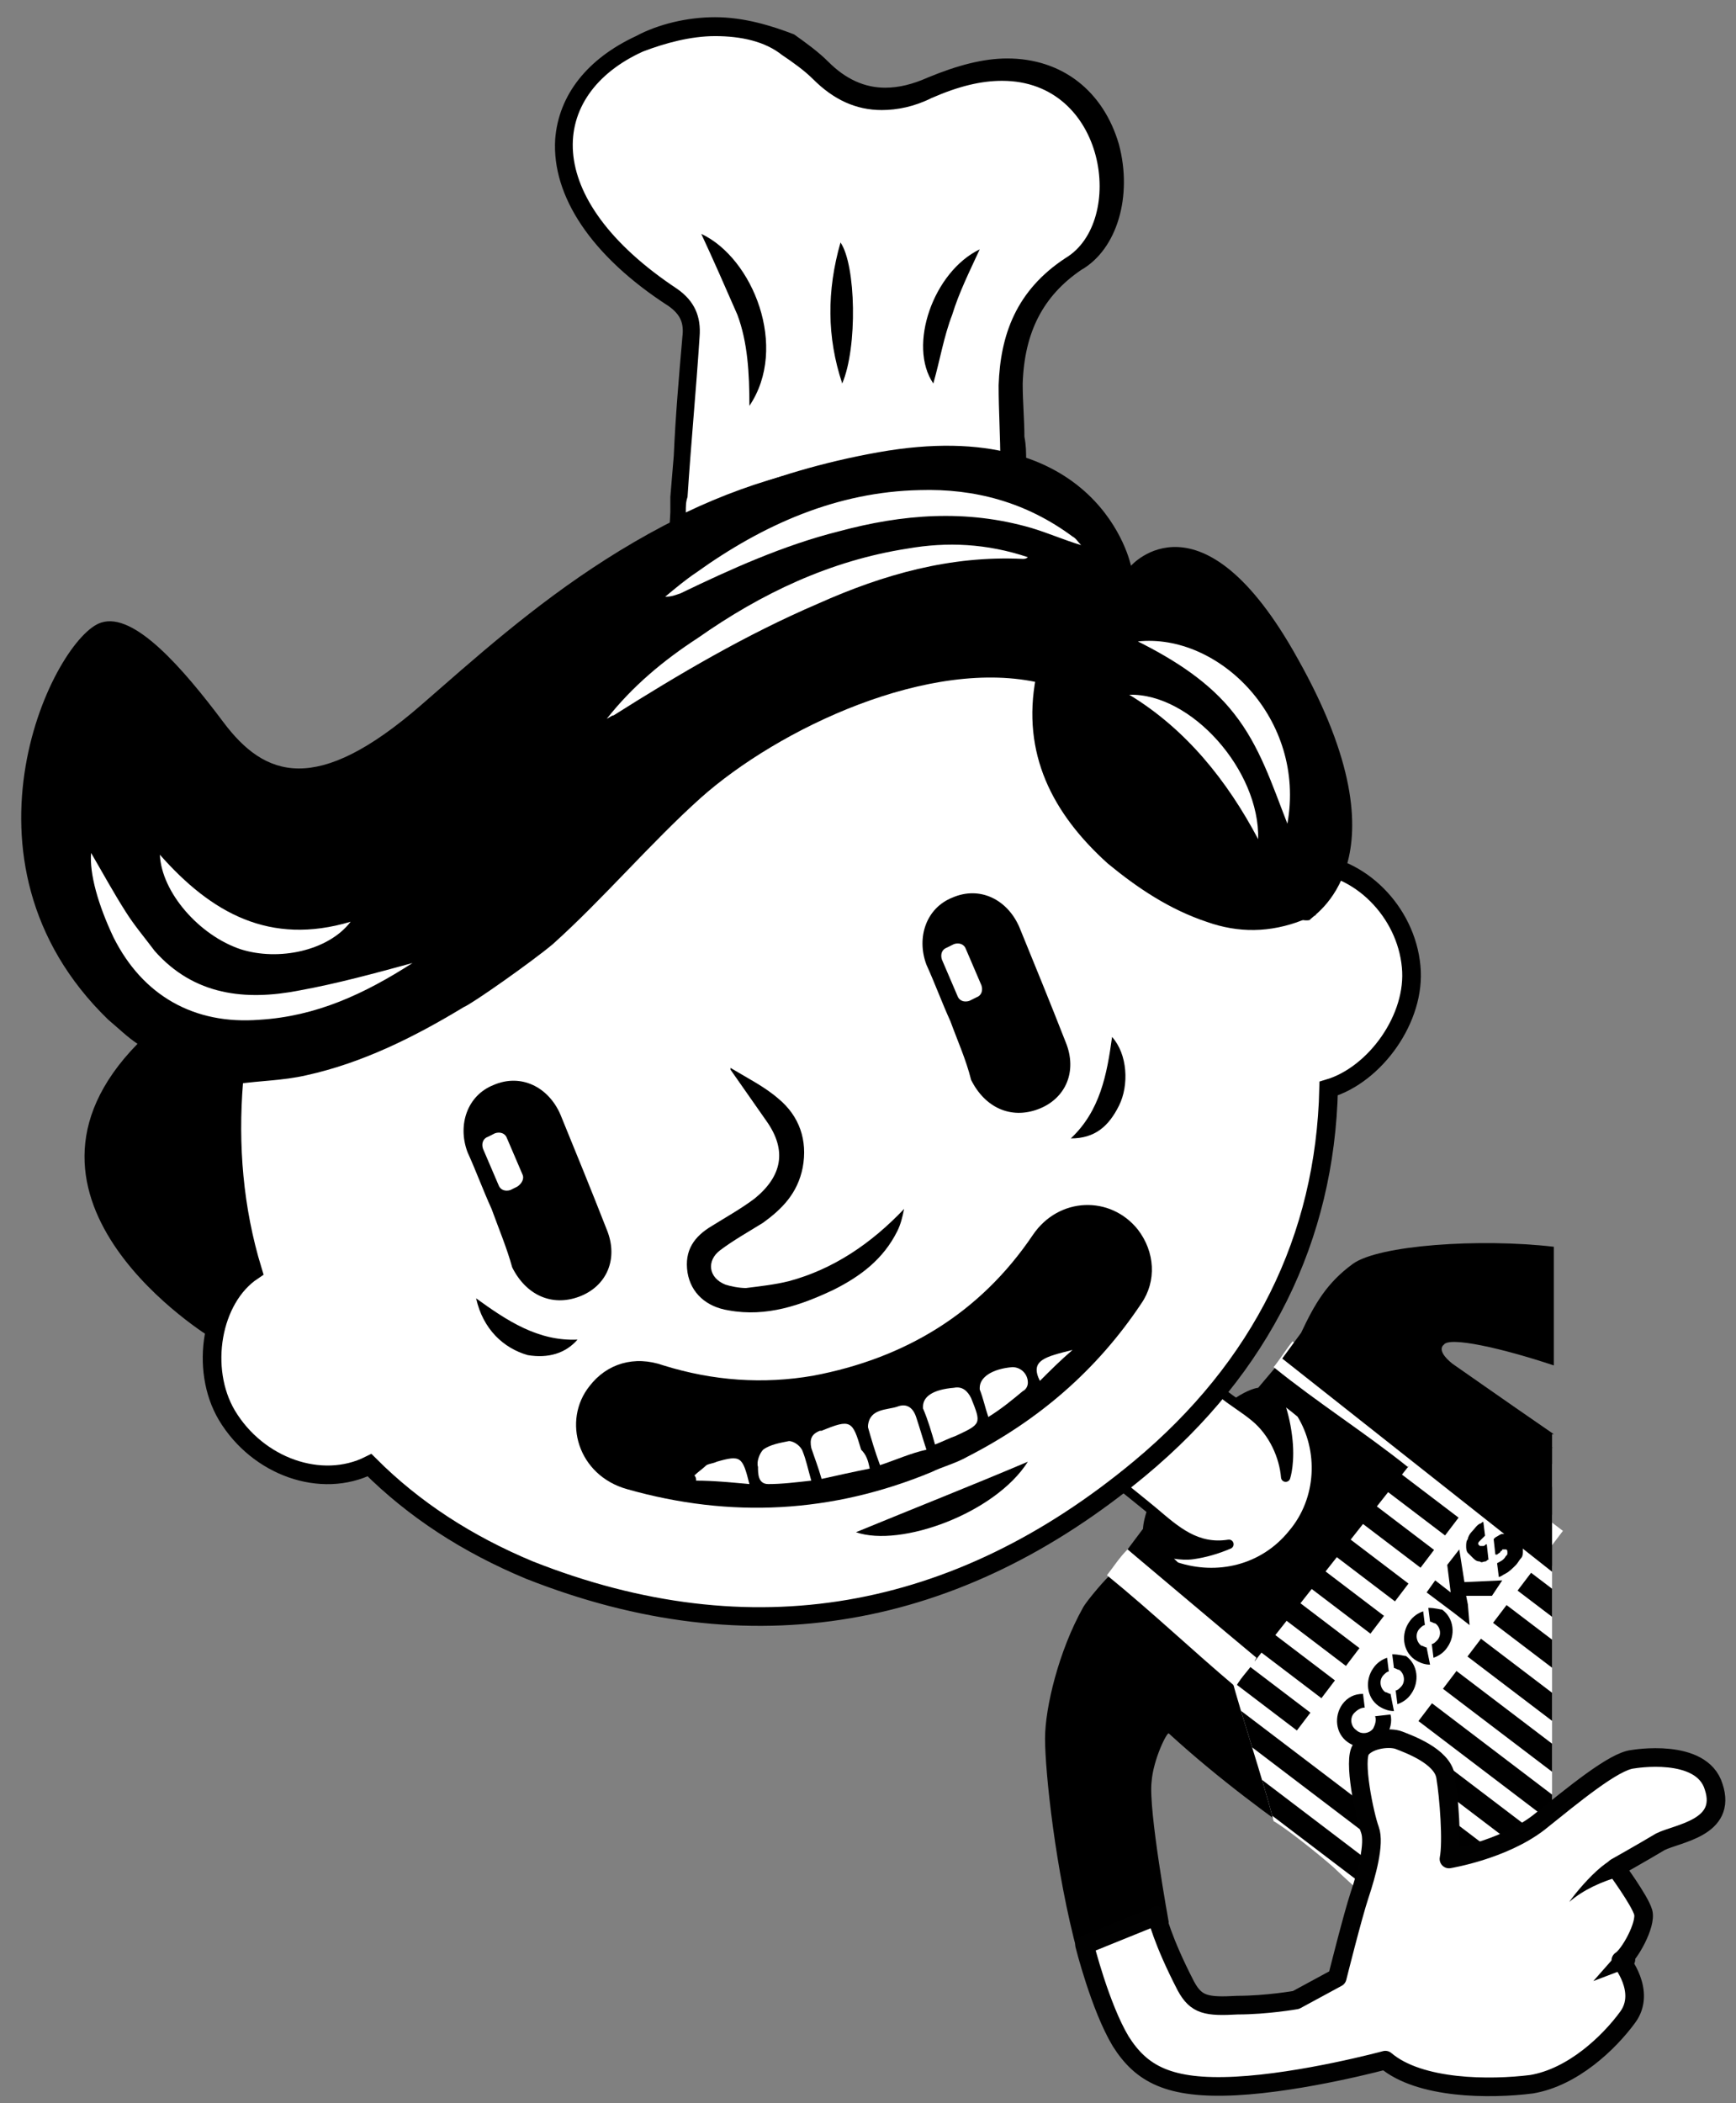 <?xml version="1.0" encoding="utf-8"?>
<!-- Generator: Adobe Illustrator 27.5.0, SVG Export Plug-In . SVG Version: 6.00 Build 0)  -->
<svg version="1.1" id="Layer_1" xmlns="http://www.w3.org/2000/svg" xmlns:xlink="http://www.w3.org/1999/xlink" x="0px" y="0px"
	 viewBox="0 0 101 122.3" style="enable-background:new 0 0 101 122.3;" xml:space="preserve">
<rect x="0" y="0" width="101" height="122.3" fill="#808080" stroke="none"/>
<style type="text/css">
	.st0{clip-path:url(#SVGID_00000005965682615550909050000001517216040872910212_);}
	.st1{fill:#FFFFFF;}
	.st2{fill:#FFFFFF;stroke:#000000;stroke-width:0.542;stroke-linecap:round;stroke-linejoin:round;stroke-miterlimit:10;}
	.st3{fill:#FFFFFF;stroke:#000000;stroke-width:1.084;stroke-miterlimit:10;}
	.st4{fill:#FFFFFF;stroke:#010101;stroke-width:1.084;stroke-linejoin:round;stroke-miterlimit:10;}
	.st5{fill:#010101;}
</style>
<g>
	<path d="M63,93.5c-1.4,2.5-2.2,5.8-2.2,7.6c0,1.9,0.6,7.7,1.9,12.5l5.3-1.8c0,0-1.2-6.6-1-8.2c0.1-1.3,0.9-2.9,1-2.8
		c5.9,5.4,12.3,8.9,12,9.4l5,0.7c-0.1-0.3-6.5-4.5-6.5-4.8c-0.4-2.1-4.7-3.6-5.2-5.7c-0.1-0.3-0.4-2.1-0.7-2.3
		c-2.8-2.3-7.9-6.5-8-6.5C64.5,91.6,63.2,93.1,63,93.5z"/>
	<g>
		<g>
			<defs>
				<path id="SVGID_1_" d="M90.4,84.2c-0.4-0.1-0.6-0.2-0.7-0.2c-3.1,0-4.7-0.2-7.8-0.2c-0.3,0-0.6,0.2-0.8,0.4
					c-2.7,3.5-6.1,7.9-8.8,11.4c-0.2,0.2-0.7,1.5-0.7,1.8c0.7,2.6,1.8,5.8,2.5,8.5c0.7,0.4,2.6,1.9,3.5,2.7c2.1,2,7.8,6.9,12.7,11.3
					V84.2z"/>
			</defs>
			<use xlink:href="#SVGID_1_"  style="overflow:visible;fill:#FFFFFF;"/>
			<clipPath id="SVGID_00000126320007349728693880000016635466268881923508_">
				<use xlink:href="#SVGID_1_"  style="overflow:visible;"/>
			</clipPath>
			<g style="clip-path:url(#SVGID_00000126320007349728693880000016635466268881923508_);">
				<rect x="95" y="87.8" transform="matrix(0.605 -0.796 0.796 0.605 -61.062 125.183)" width="1.3" height="72.7"/>
				<rect x="96.4" y="85.9" transform="matrix(0.605 -0.796 0.796 0.605 -58.984 125.559)" width="1.3" height="72.7"/>
				<rect x="97.9" y="84" transform="matrix(0.605 -0.796 0.796 0.605 -56.907 125.935)" width="1.3" height="72.7"/>
				<rect x="99.3" y="82.1" transform="matrix(0.605 -0.796 0.796 0.605 -54.83 126.311)" width="1.3" height="72.7"/>
				<rect x="100.7" y="80.2" transform="matrix(0.605 -0.796 0.796 0.605 -52.753 126.686)" width="1.3" height="72.6"/>
				<rect x="102.1" y="78.3" transform="matrix(0.605 -0.796 0.796 0.605 -50.676 127.062)" width="1.3" height="72.6"/>
				<rect x="103.5" y="76.4" transform="matrix(0.605 -0.796 0.796 0.605 -48.599 127.438)" width="1.3" height="72.6"/>
				<rect x="104.9" y="74.5" transform="matrix(0.605 -0.796 0.796 0.605 -46.522 127.814)" width="1.3" height="72.6"/>
				<rect x="106.4" y="72.6" transform="matrix(0.605 -0.796 0.796 0.605 -44.444 128.189)" width="1.3" height="72.5"/>
				<rect x="107.8" y="70.7" transform="matrix(0.605 -0.796 0.796 0.605 -42.367 128.565)" width="1.3" height="72.5"/>
				<rect x="109.2" y="68.8" transform="matrix(0.605 -0.796 0.796 0.605 -40.29 128.941)" width="1.3" height="72.5"/>
				<rect x="110.6" y="67" transform="matrix(0.605 -0.796 0.796 0.605 -38.213 129.316)" width="1.3" height="72.5"/>
				<rect x="112" y="65.1" transform="matrix(0.605 -0.796 0.796 0.605 -36.136 129.692)" width="1.3" height="72.4"/>
				<rect x="113.4" y="63.2" transform="matrix(0.605 -0.796 0.796 0.605 -34.059 130.068)" width="1.3" height="72.4"/>
			</g>
		</g>
		
			<rect x="73.7" y="92.3" transform="matrix(0.605 -0.796 0.796 0.605 -42.782 103.683)" class="st1" width="18.9" height="5.3"/>
		<g>
			<g>
				<g>
					<g>
						<polygon points="85.2,92 84.9,90.1 84.2,91 84.4,92.6 83.5,91.9 83,92.6 84.6,93.8 85.5,94.5 85.5,94.5 85.5,94.5 85.5,94.5 
							85.5,94.5 85.5,94.5 85.4,93.3 85.4,93.3 85.3,92.8 86.8,92.8 87.4,91.9 						"/>
						<polygon points="85.5,94.5 85.5,94.5 85.5,94.5 						"/>
					</g>
					<path d="M80,99.8c0.1,0.2,0,0.5-0.1,0.7c-0.2,0.3-0.7,0.4-1,0.1c-0.3-0.2-0.4-0.7-0.1-1c0.2-0.2,0.4-0.3,0.6-0.3l0,0l-0.1-0.8
						c-0.5,0-0.9,0.2-1.2,0.6c-0.5,0.7-0.4,1.7,0.3,2.2c0.7,0.5,1.7,0.4,2.2-0.3c0.3-0.4,0.4-0.9,0.3-1.3L80,99.8z"/>
					<g>
						<path d="M80.9,98.5c-0.1,0-0.2-0.1-0.3-0.1c-0.3-0.2-0.4-0.7-0.1-1c0.1-0.1,0.2-0.2,0.3-0.2l-0.1-0.8
							c-0.3,0.1-0.6,0.3-0.8,0.6c-0.5,0.7-0.4,1.7,0.3,2.2c0.3,0.2,0.6,0.3,0.9,0.3L80.9,98.5z"/>
						<path d="M81,96.2l0.1,0.8c0.1,0,0.2,0.1,0.3,0.1c0.3,0.2,0.4,0.7,0.1,1c-0.1,0.1-0.2,0.2-0.3,0.2l0.1,0.8
							c0.3-0.1,0.6-0.3,0.8-0.6c0.5-0.7,0.4-1.7-0.3-2.2C81.7,96.3,81.4,96.2,81,96.2z"/>
					</g>
					<g>
						<path d="M83,95.8c-0.1,0-0.2-0.1-0.3-0.1c-0.3-0.2-0.4-0.7-0.1-1c0.1-0.1,0.2-0.2,0.3-0.2l-0.1-0.8c-0.3,0.1-0.6,0.3-0.8,0.6
							c-0.5,0.7-0.4,1.7,0.3,2.2c0.3,0.2,0.6,0.3,0.9,0.3L83,95.8z"/>
						<path d="M83.1,93.5l0.1,0.8c0.1,0,0.2,0.1,0.3,0.1c0.3,0.2,0.4,0.7,0.1,1c-0.1,0.1-0.2,0.2-0.3,0.2l0.1,0.8
							c0.3-0.1,0.6-0.3,0.8-0.6c0.5-0.7,0.4-1.7-0.3-2.2C83.8,93.6,83.5,93.5,83.1,93.5z"/>
					</g>
				</g>
				<g>
					<path d="M86.4,90.8c0.1,0,0.1-0.1,0.2-0.1l-0.1-0.9c0,0,0,0,0,0c-0.1,0-0.1,0.1-0.2,0.1c0,0-0.1,0-0.1,0c0,0-0.1,0-0.1,0l0,0
						c0,0-0.1-0.1-0.1-0.1c0-0.1,0-0.1,0.1-0.2c0.1-0.1,0.2-0.2,0.3-0.3l-0.1-0.8c-0.1,0-0.1,0.1-0.2,0.1c-0.2,0.1-0.3,0.3-0.5,0.5
						c-0.1,0.1-0.2,0.3-0.2,0.4c-0.1,0.1-0.1,0.3-0.1,0.4c0,0.1,0,0.3,0.1,0.4c0.1,0.1,0.2,0.2,0.3,0.3l0,0c0.1,0.1,0.2,0.2,0.4,0.2
						C86.2,90.9,86.3,90.8,86.4,90.8z"/>
					<path d="M87.4,89.2c-0.1,0-0.2,0.1-0.4,0.2c0,0-0.1,0.1-0.1,0.1l0.1,0.9c0,0,0,0,0.1,0c0.1-0.1,0.2-0.1,0.2-0.2
						c0.1,0,0.1-0.1,0.1-0.1c0,0,0.1,0,0.1,0s0.1,0,0.1,0l0,0c0.1,0,0.1,0.1,0.1,0.2c0,0.1,0,0.1-0.1,0.2c-0.1,0.2-0.3,0.3-0.5,0.4
						l0.1,0.8c0.1,0,0.2-0.1,0.4-0.2c0.2-0.1,0.4-0.3,0.6-0.5c0.1-0.1,0.2-0.3,0.3-0.4c0.1-0.1,0.1-0.3,0.1-0.4c0-0.1,0-0.3-0.1-0.4
						c-0.1-0.1-0.2-0.2-0.3-0.3l0,0c-0.1-0.1-0.2-0.1-0.3-0.2C87.7,89.2,87.6,89.2,87.4,89.2z"/>
				</g>
			</g>
		</g>
	</g>
	<path d="M65.6,90.1l0.9-1.2c0,0,0-1.9,2.6-5c2.6-3.1,4.1-3.2,4.1-3.2l1.1-1.3l7.7,5.8L73,96.6L65.6,90.1z"/>
	<path class="st1" d="M65.6,90.1c2.5,2.1,5.1,4.3,7.5,6.3c-0.3,0.6-0.9,1.1-1.2,1.7c-2.5-2.1-4.8-4.3-7.5-6.5
		C64.8,91.1,65.1,90.6,65.6,90.1z"/>
	<path class="st1" d="M83.1,83.8c-0.5,0.4-0.6,1.1-1.2,1.5c-2.5-2-5.2-3.7-7.8-5.8c0.4-0.5,0.7-1,1.1-1.5
		C77.9,80.2,80.5,81.7,83.1,83.8z"/>
	<path class="st2" d="M74.2,81c0,0,0.5,0.9,0.7,2.5c0.2,1.5-0.1,2.4-0.1,2.4c-0.1-1.2-0.7-2.6-1.8-3.5c-0.6-0.5-1.3-0.9-1.9-1.4
		c-0.9-0.7-3.3-2.7-4.2-3.4c-1.7,2.1-3.3,4-5,6.1c1.2,1,4,3.2,5.2,4.2c1.3,1.1,2.5,2.2,4.4,1.9c-0.7,0.3-1.4,0.5-2.1,0.6
		c-0.7,0.1-1.4-0.1-2.1-0.2c0.4,0.3,0.8,0.6,1.1,0.9c2.4,0.8,5.1,0.2,6.8-1.9c1.7-2,1.8-4.9,0.5-7C75.1,81.7,74.8,81.5,74.2,81z"/>
	<g id="head_3_">
		<g id="hat_3_">
			<g>
				<path class="st1" d="M39.5,29l0.2-2.4c0.2-2.3,0.3-4.6,0.5-6.9c0.1-1-0.3-1.7-1.1-2.3c-4.3-2.8-6.5-6.1-6.3-9.2
					c0.2-2.3,1.7-4.3,4.4-5.5c1.2-0.7,2.8-1,4.4-1c1.6,0,3.1,0.4,4.2,1.2c0.6,0.4,1.3,0.9,1.9,1.5c1.1,1.1,2.3,1.7,3.6,1.7
					c0.9,0,1.8-0.2,2.7-0.7c1.5-0.7,3-1.1,4.3-1.1c3.4,0,5.3,2.4,5.9,4.6c0.8,2.7-0.1,5.5-2,6.7c-2.4,1.6-3.6,3.8-3.6,7
					c0,1,0,2.1,0.1,3.1c0,0.5,0,0.9,0.1,1.4l0,1L58.2,28c-1.8-0.4-3.6-0.6-5.4-0.6c-4.1,0-8.2,1-12.6,3.1l-0.8,0.4
					C39.4,30.8,39.5,29.2,39.5,29z M42.1,15.3c0.4,0.9,0.8,1.8,1.2,2.7c0.3,0.8,0.5,1.7,0.7,2.6c0-0.8,0-1.6-0.3-2.4
					C43.4,17.2,42.8,16.1,42.1,15.3z M55.6,16.4c-0.5,0.6-0.9,1.4-1.1,2.3c-0.2,0.6-0.2,1.1-0.2,1.6c0.2-0.7,0.4-1.4,0.6-2.1
					C55.1,17.6,55.3,17,55.6,16.4z M49,16.3c-0.2,1.3-0.2,2.5,0,3.7C49.1,18.8,49.1,17.4,49,16.3z"/>
				<path d="M41.6,2.1c1.5,0,2.9,0.3,3.9,1.1c0.6,0.4,1.3,0.9,1.8,1.4c1.2,1.2,2.5,1.8,4,1.8c0.9,0,1.9-0.2,2.9-0.7
					c1.6-0.7,2.9-1,4.1-1c6.1,0,7.2,8.2,3.7,10.3c-2.9,1.9-3.8,4.5-3.9,7.4c0,1.5,0.1,3,0.1,4.5c0,0.1,0,0.3,0,0.4
					c-1.9-0.4-3.7-0.6-5.5-0.6c-4.3,0-8.6,1.1-12.8,3.1c0-0.4,0-0.6,0.1-0.9c0.2-3.1,0.5-6.2,0.7-9.3c0.1-1.2-0.3-2.1-1.3-2.8
					c-8-5.3-7.5-11.3-2-13.8C38.7,2.5,40.2,2.1,41.6,2.1 M43.6,23.6c2.3-3.4,0.2-8.6-2.8-10c0.7,1.5,1.4,3.1,2.1,4.7
					C43.5,19.9,43.6,21.7,43.6,23.6 M49,22.3c0.9-2.1,0.8-6.9-0.1-8.2C48.1,16.9,48.1,19.6,49,22.3 M57,14.5
					c-2.7,1.3-4.2,5.6-2.7,7.8c0.4-1.4,0.6-2.7,1.1-4C55.8,17,56.4,15.8,57,14.5 M41.6,1C40,1,38.3,1.4,37,2.1
					c-2.8,1.3-4.5,3.4-4.7,6c-0.2,3.3,2.1,6.8,6.6,9.7c0.7,0.5,0.9,1,0.8,1.8c-0.2,2.3-0.4,4.6-0.5,6.9L39,28.9c0,0.2,0,0.4,0,0.6
					l0,0.3l-0.1,1.8l1.7-0.8c4.3-2,8.4-3,12.4-3c1.8,0,3.5,0.2,5.3,0.6l1.4,0.3l0-1.4l0-0.2l0-0.3c0-0.5,0-0.9-0.1-1.4
					c0-1-0.1-2-0.1-3.1c0.1-3,1.2-5.1,3.4-6.6c2.1-1.2,3-4.3,2.2-7.3c-0.9-3.1-3.3-5-6.5-5c-1.4,0-2.9,0.4-4.6,1.1
					c-0.9,0.4-1.7,0.6-2.5,0.6c-1.2,0-2.3-0.5-3.3-1.5c-0.6-0.6-1.3-1.1-2-1.6C44.9,1.5,43.3,1,41.6,1L41.6,1z"/>
			</g>
		</g>
		<g id="face_3_">
			<path class="st3" d="M76.1,50.2c-0.1,0.3-0.1,0.7-0.3,0.8c-0.6,0.5-0.4,1.1-0.3,1.7c0,0.1,0,0.2,0.1,0.3
				c-1.8,0.7-3.5,0.7-5.2,0.1c-2.1-0.7-3.9-1.9-5.6-3.3c-3.1-2.8-4.8-6.1-4-10.3c0,0,0-0.1-0.1-0.3c-6.7-1.6-15.7,2.7-20.3,6.8
				c-2.9,2.6-5.7,5.9-8.6,8.5c-1.2,1-4.6,3.4-5.1,3.6c-2.8,1.7-5.8,3.2-9,3.9c-1.3,0.3-2.6,0.3-4,0.5c0,0.1-0.1,0.3-0.1,0.4
				c-0.3,3.7,0,7.4,1.1,11c-2.4,1.6-3.1,5.7-1.5,8.4c1.8,3,5.5,4.3,8.3,2.9c2.6,2.6,5.7,4.6,9.3,6.1c12.9,5.1,24.9,2.9,35.5-5.9
				c7.1-5.9,10.8-13.4,11-22.1c2.7-0.8,5.1-4.1,4.8-7.1C81.8,53,79.1,50.3,76.1,50.2z"/>
			<g>
				<g>
					<path d="M28.6,70.3c-0.5-1.1-0.9-2.2-1.4-3.3c-0.6-1.6,0-3.3,1.5-3.9c1.6-0.7,3.2,0.1,3.9,1.7c0.9,2.2,1.8,4.4,2.7,6.7
						c0.7,1.7,0,3.3-1.6,3.9c-1.6,0.6-3.1-0.1-3.9-1.7C29.5,72.6,29,71.4,28.6,70.3z"/>
					<path class="st1" d="M30.1,69l-0.4,0.2c-0.3,0.1-0.6,0-0.7-0.3l-0.9-2.1c-0.1-0.3,0-0.6,0.3-0.7l0.4-0.2c0.3-0.1,0.6,0,0.7,0.3
						l0.9,2.1C30.5,68.5,30.4,68.8,30.1,69z"/>
				</g>
				<g>
					<path d="M55.3,59.4c-0.5-1.1-0.9-2.2-1.4-3.3c-0.6-1.6,0-3.3,1.5-3.9c1.6-0.7,3.2,0.1,3.9,1.7c0.9,2.2,1.8,4.4,2.7,6.7
						c0.7,1.7,0,3.3-1.6,3.9c-1.6,0.6-3.1-0.1-3.9-1.7C56.2,61.6,55.7,60.5,55.3,59.4z"/>
					<path class="st1" d="M56.8,58l-0.4,0.2c-0.3,0.1-0.6,0-0.7-0.3l-0.9-2.1c-0.1-0.3,0-0.6,0.3-0.7l0.4-0.2c0.3-0.1,0.6,0,0.7,0.3
						l0.9,2.1C57.2,57.6,57.1,57.9,56.8,58z"/>
				</g>
				<path d="M44.6,65.2c1.2,1.7,0.9,3.2-0.7,4.5c-0.8,0.6-1.7,1.1-2.5,1.6c-1,0.6-1.6,1.4-1.4,2.7c0.2,1.2,1.1,2,2.4,2.2
					c2.2,0.4,4.2-0.3,6.1-1.2c1.6-0.8,2.9-1.8,3.7-3.4c0.2-0.4,0.3-0.8,0.4-1.3c-1.9,2-4.1,3.5-6.7,4.2c-0.8,0.2-1.7,0.3-2.5,0.4
					c-0.4,0-0.9-0.1-1.2-0.2c-1-0.4-1.1-1.4-0.3-2c0.8-0.6,1.7-1.1,2.5-1.6c1.1-0.8,2-1.7,2.3-3.2c0.3-1.6-0.2-3-1.4-4
					c-0.8-0.7-1.8-1.2-2.8-1.8c0,0,0,0.1,0,0.1C43.2,63.2,43.9,64.2,44.6,65.2z"/>
				<path d="M27.7,75.5c1.8,1.3,3.6,2.5,5.9,2.4c-0.7,0.8-1.7,1.1-2.9,0.9C29.3,78.4,28.1,77.3,27.7,75.5z"/>
				<path d="M62.3,66.2c1.7-1.6,2.1-3.7,2.4-5.9c0.9,1,1,2.8,0.4,4C64.5,65.5,63.7,66.2,62.3,66.2z"/>
			</g>
			<g>
				<path d="M54.2,85.6c-5.8,2.4-11.7,2.7-17.7,1c-2.9-0.8-3.8-4-2.2-6c1-1.3,2.6-1.8,4.3-1.2c2.9,0.9,5.8,1.1,8.7,0.6
					c5.3-1,9.7-3.6,12.8-8.2c1.5-2.2,4.5-2.3,6.1-0.3c1,1.3,1.1,3,0.2,4.3c-2.6,3.9-6,6.8-10.1,8.9C55.6,85.1,54.8,85.3,54.2,85.6z"
					/>
				<path d="M59.8,85c-1.9,3-7.4,5-10,4.1C53.2,87.7,56.5,86.4,59.8,85z"/>
				<g>
					<path class="st1" d="M51.2,85.2c-0.3-0.8-0.5-1.5-0.7-2.2c0,0,0-0.1,0-0.1c0.1-1,1.1-0.9,1.7-1.1c0.5-0.2,0.9,0,1.1,0.6
						c0.2,0.6,0.4,1.3,0.6,1.9C53,84.5,52.1,84.9,51.2,85.2z"/>
					<path class="st1" d="M50.6,85.4c-1,0.2-1.9,0.4-2.8,0.6c-0.2-0.7-0.4-1.2-0.6-1.8c-0.1-0.5,0-0.8,0.5-1c0,0,0.1,0,0.1,0
						c1.7-0.7,1.8-0.6,2.3,1.1C50.4,84.6,50.5,84.9,50.6,85.4z"/>
					<path class="st1" d="M54.4,84c-0.2-0.7-0.4-1.4-0.7-2.1c0,0,0-0.1,0-0.1c0-0.6,0.6-1,1.8-1.1c0.5-0.1,0.8,0.2,1,0.6
						c0.6,1.5,0.6,1.5-0.9,2.2C55.3,83.6,54.9,83.8,54.4,84z"/>
					<path class="st1" d="M47.2,86.1c-0.9,0.1-1.7,0.2-2.5,0.2c-0.6,0-0.6-0.6-0.6-1c-0.1-0.3,0.1-0.8,0.3-1c0.4-0.3,1-0.4,1.5-0.5
						c0.3,0,0.7,0.3,0.8,0.6C46.9,84.9,47,85.4,47.2,86.1z"/>
					<path class="st1" d="M57.5,82.4c-0.2-0.6-0.3-1.1-0.5-1.6c0,0,0,0,0-0.1c0-0.6,0.7-1.1,1.9-1.2c0.5,0,0.9,0.4,0.9,0.9
						c0,0.2-0.1,0.4-0.3,0.5C58.9,81.4,58.3,81.9,57.5,82.4z"/>
					<path class="st1" d="M40.4,85.8c0.2-0.2,0.5-0.4,0.7-0.6c0.2-0.1,0.4-0.1,0.6-0.2c1.4-0.4,1.5-0.3,1.9,1.3
						c-1.1-0.1-2.1-0.2-3.1-0.2C40.5,86,40.5,85.9,40.4,85.8z"/>
					<path class="st1" d="M60.5,80.3c-0.6-1.2,0.3-1.4,1.9-1.8C61.7,79.1,61.1,79.7,60.5,80.3z"/>
				</g>
			</g>
		</g>
		<g id="hair_3_">
			<path d="M75.5,38.3c-5.6-10.1-9.7-5.4-9.7-5.4S64,24,51.1,26.3s-20.5,9.4-26.6,14.7s-9.1,4.2-11.5,1c-2.4-3.2-5.2-6.4-7.1-5.8
				C3.2,37-3.3,50,6.3,59.3c0.6,0.5,1.1,1,1.7,1.4c-8.9,9.1,4.3,17.1,4.3,17.1c0.5-2.8,2.3-3.8,2.3-3.8c-1.2-3.6-1.5-7.2-1.1-11
				c0-0.2,0.1-0.3,0.1-0.4c1.4-0.2,2.7-0.2,4-0.5c3.3-0.7,6.2-2.2,9-3.9c0.4-0.3,3.9-2.6,5.1-3.6c2.9-2.6,5.8-5.9,8.6-8.5
				c4.6-4.1,13.6-8.4,20.3-6.8c0.1,0.2,0.1,0.2,0.1,0.3c-0.1,0.7-0.2,1.4-0.2,2.1c0,0.3,0,0.7,0.1,1.1c0.3,2.8,1.9,5.1,4.1,7.2
				c1.6,1.5,3.4,2.6,5.6,3.3c1.5,0.5,3,0.6,4.6,0.1c0.3-0.1,0.9,0.2,1.3,0.1C76.2,53.3,82.2,50.2,75.5,38.3z"/>
			<g>
				<path class="st1" d="M35.3,41.8c1.5-1.9,3.3-3.4,5.3-4.7c3.7-2.6,7.7-4.5,12.2-5.2c2.3-0.4,4.6-0.3,7,0.5
					c-0.1,0.1-0.2,0.1-0.3,0.1c-4.2-0.2-8.1,0.9-11.9,2.6c-4.2,1.8-8.1,4.1-11.9,6.5C35.6,41.6,35.5,41.7,35.3,41.8z"/>
				<path class="st1" d="M62.9,31.7c-1-0.3-1.9-0.7-2.9-1c-3.8-1.1-7.5-0.8-11.2,0.2c-3.2,0.8-6.3,2.2-9.2,3.6
					c-0.3,0.1-0.5,0.2-0.9,0.2c0.6-0.5,1.2-1,1.8-1.4c3.9-2.8,8.2-4.7,13-4.8c3.2-0.1,6.2,0.7,8.9,2.7
					C62.6,31.3,62.7,31.5,62.9,31.7C62.9,31.7,62.9,31.7,62.9,31.7z"/>
				<path class="st1" d="M24,56c-2.8,1.8-5.6,3.1-8.9,3.3c-3.8,0.3-6.8-1.4-8.5-4.8c-0.9-1.9-1.4-3.7-1.3-4.9c0.7,1.2,1.3,2.3,2,3.4
					c0.5,0.8,1.1,1.5,1.7,2.3c2.3,2.6,5.3,2.9,8.4,2.3C19.6,57.2,21.8,56.6,24,56z"/>
				<path class="st1" d="M66.2,37.3c4.7-0.5,9.8,4.5,8.7,10.6c-0.9-2.3-1.6-4.5-3.1-6.4C70.4,39.7,68.4,38.4,66.2,37.3z"/>
				<path class="st1" d="M9.3,49.7c3,3.4,6.4,5.3,11.1,3.9c-1.3,1.7-4.2,2.3-6.4,1.6C11.6,54.4,9.4,51.9,9.3,49.7z"/>
				<path class="st1" d="M65.7,40.4c3.6-0.1,7.6,4.4,7.5,8.4C71.4,45.4,69,42.4,65.7,40.4z"/>
			</g>
		</g>
	</g>
	<path d="M90.4,83.4c-3.2-2.2-5.6-3.9-5.9-4.1c-1-0.8-0.5-1.1-0.5-1.1c0.3-0.5,3.4,0.2,6.4,1.2v-6.9c-4.3-0.5-10.2-0.1-11.7,1
		c-1.5,1.1-2.2,2.3-3,4l-1.1,1.5l15.7,12.4V83.4z"/>
</g>
<g>
	<path class="st4" d="M75.4,116.3l2.4-1.3c0,0,0.9-3.6,1.3-4.8s0.9-3,0.6-3.8c-0.3-0.8-1-4.1-0.5-4.7s1.7-0.7,2.2-0.5
		s2.5,0.9,2.7,2.1s0.4,3.8,0.2,4.8c0,0,3.1-0.5,5.2-2.1c2-1.6,4.4-3.6,5.5-3.7c0,0,4-0.7,4.7,1.6c0.8,2.4-2.1,2.7-3.1,3.2
		c-1,0.6-2.6,1.5-2.6,1.5s1.4,1.9,1.6,2.6c0.2,0.7-0.8,2.5-1.3,2.8c0,0,1.5,1.8,0.4,3.3c-1.1,1.5-3.2,3.5-5.6,3.9
		c-2.4,0.3-6.5,0.3-8.5-1.4c0,0-4.8,1.3-8.7,1.5s-5.5-0.7-6.7-2.6c-1.2-2-2.1-5.6-2.1-5.6l4.2-1.7c0,0,0.3,1.4,1.7,4.1
		c0.6,1.1,1.2,1.2,3,1.1C73.7,116.6,75.4,116.3,75.4,116.3z"/>
	<g>
		<path class="st1" d="M94.1,108.6c0,0-1.7,0.7-2.8,2"/>
		<path class="st5" d="M94.3,109.1c-1.1,0.3-2.2,0.8-3,1.5c0.4-0.6,2.7-3.4,3.4-2.4C94.9,108.6,94.7,109.1,94.3,109.1L94.3,109.1z"
			/>
	</g>
	<g>
		<line class="st1" x1="94.5" y1="114" x2="92.6" y2="115.2"/>
		<path class="st5" d="M94.8,114.4l-2.1,0.8l1.5-1.7C94.8,112.9,95.6,114.1,94.8,114.4L94.8,114.4z"/>
	</g>
</g>
</svg>

